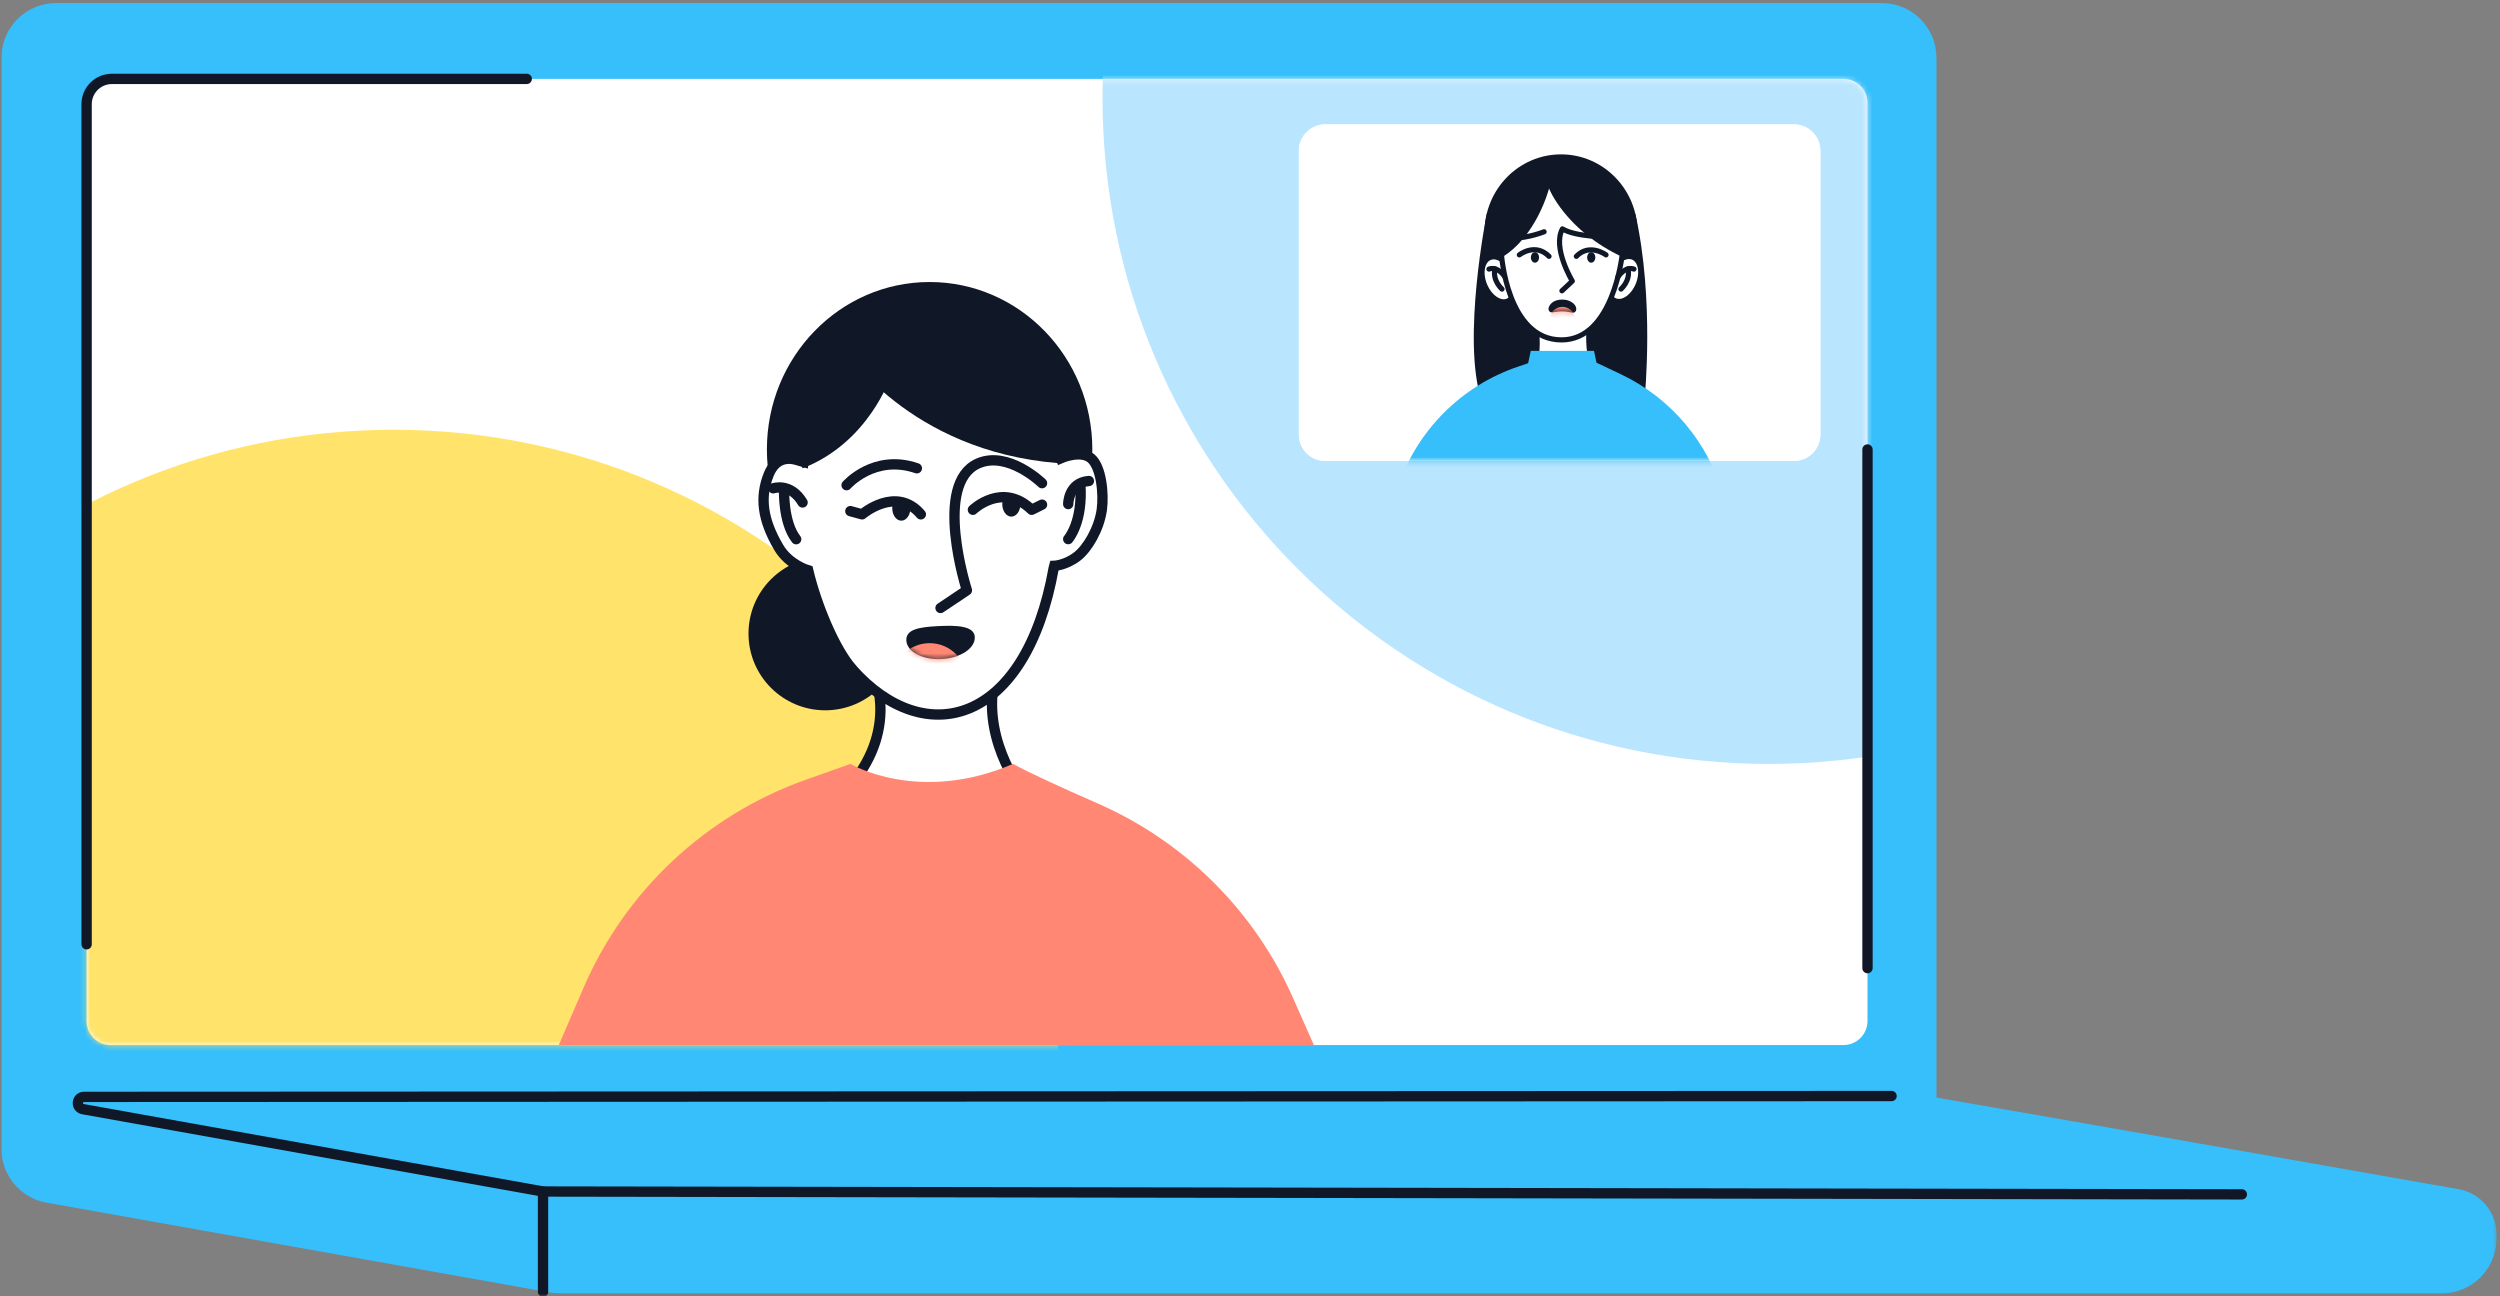 <svg width="484" height="251" viewBox="0 0 484 251" fill="none" xmlns="http://www.w3.org/2000/svg">
<rect x="0" y="0" width="484" height="251" fill="#808080" stroke="none"/>
<mask id="mask0_4181_33921" style="mask-type:luminance" maskUnits="userSpaceOnUse" x="0" y="0" width="484" height="251">
<path d="M483.581 0H0V251H483.581V0Z" fill="white"/>
</mask>
<g mask="url(#mask0_4181_33921)">
<path d="M364.317 0.597H10.849C5.015 0.597 0.275 5.338 0.275 11.184V222.41C0.275 227.539 3.956 231.938 8.992 232.829L106.249 250.182C107.034 250.33 107.818 250.39 108.616 250.39H472.745C478.579 250.39 483.319 245.65 483.319 239.803V238.971C483.319 234.66 480.235 230.979 475.997 230.228C455.225 226.56 396.032 216.127 374.897 212.493V11.184C374.897 5.338 370.17 0.597 364.323 0.597H364.317Z" fill="#36BFFA"/>
<path d="M105.123 230.677L16.065 214.732C14.63 214.477 14.818 212.358 16.273 212.358L366.207 212.191" stroke="#101828" stroke-width="2" stroke-linecap="round" stroke-linejoin="round"/>
<path d="M105.13 250.082V230.677L434.017 231.227" stroke="#101828" stroke-width="2" stroke-linecap="round" stroke-linejoin="round"/>
<path d="M16.769 19.927V197.667C16.769 200.242 18.848 202.321 21.409 202.321H356.894C359.455 202.321 361.547 200.242 361.547 197.667V19.927C361.547 17.353 359.469 15.274 356.894 15.274H21.423C18.861 15.274 16.783 17.353 16.783 19.927H16.769Z" fill="white"/>
<mask id="mask1_4181_33921" style="mask-type:luminance" maskUnits="userSpaceOnUse" x="16" y="15" width="346" height="188">
<path d="M16.769 19.927V197.667C16.769 200.242 18.848 202.321 21.409 202.321H356.894C359.455 202.321 361.547 200.242 361.547 197.667V19.927C361.547 17.353 359.469 15.274 356.894 15.274H21.423C18.861 15.274 16.783 17.353 16.783 19.927H16.769Z" fill="white"/>
</mask>
<g mask="url(#mask1_4181_33921)">
<path d="M76.19 341.177C147.428 341.177 205.177 283.428 205.177 212.19C205.177 140.953 147.428 83.204 76.19 83.204C4.953 83.204 -52.796 140.953 -52.796 212.19C-52.796 283.428 4.953 341.177 76.19 341.177Z" fill="#FFE36B"/>
<path d="M342.431 147.895C413.668 147.895 471.418 90.146 471.418 18.909C471.418 -52.329 413.668 -110.078 342.431 -110.078C271.194 -110.078 213.444 -52.329 213.444 18.909C213.444 90.146 271.194 147.895 342.431 147.895Z" fill="#B9E6FE"/>
</g>
<path d="M16.769 182.815V20.162C16.769 17.46 18.962 15.274 21.657 15.274H101.978" stroke="#101828" stroke-width="2" stroke-linecap="round" stroke-linejoin="round"/>
<path d="M361.547 187.429V87.019" stroke="#101828" stroke-width="2" stroke-linecap="round" stroke-linejoin="round"/>
</g>
<path d="M347.306 24.078H256.572C253.749 24.078 251.456 26.371 251.456 29.194V84.123C251.456 86.952 253.742 89.239 256.572 89.239H347.306C350.129 89.239 352.422 86.945 352.422 84.123V29.201C352.422 26.378 350.135 24.085 347.306 24.085V24.078Z" fill="white"/>
<path d="M347.306 24.078H256.572C253.749 24.078 251.456 26.371 251.456 29.194V84.123C251.456 86.952 253.742 89.239 256.572 89.239H347.306C350.129 89.239 352.422 86.945 352.422 84.123V29.201C352.422 26.378 350.135 24.085 347.306 24.085V24.078Z" fill="white"/>
<path d="M179.972 118.44C196.822 118.44 210.474 104.372 210.474 87.019C210.474 69.666 196.816 55.599 179.972 55.599C163.129 55.599 149.471 69.666 149.471 87.019C149.471 104.372 163.129 118.44 179.972 118.44Z" fill="#101828" stroke="#101828" stroke-width="2" stroke-miterlimit="10"/>
<path d="M159.763 136.516C167.414 136.516 173.616 130.314 173.616 122.657C173.616 115 167.414 108.797 159.763 108.797C152.113 108.797 145.91 115 145.91 122.657C145.91 130.314 152.113 136.516 159.763 136.516Z" fill="#101828" stroke="#101828" stroke-width="2" stroke-miterlimit="10"/>
<path d="M168.788 129.469C168.788 129.469 174.535 140.325 164.658 152.059C172.161 162.224 197.848 153.078 197.848 153.078C197.848 153.078 189.112 142.149 193.088 129.483C180.757 131.152 168.802 129.483 168.802 129.483L168.788 129.469Z" fill="white" stroke="#101828" stroke-width="2" stroke-linecap="round" stroke-linejoin="round"/>
<path d="M164.953 129.469C161.694 125.775 158.134 117.42 156.458 110.413C156.458 110.413 152.743 109.361 150.758 105.981C147.587 100.597 147.057 96.245 148.827 91.847C150.342 88.092 153.333 88.709 154.58 89.151C154.902 89.272 155.11 89.386 155.143 89.393C155.096 89.158 164.262 71.047 164.262 71.047L200.899 76.351L205.398 88.702C205.398 88.702 209.18 87.046 211.198 88.702C213.223 90.358 213.726 95.662 213.31 98.679C212.781 102.448 210.514 106.202 208.57 107.711C206.283 109.468 204.084 109.548 204.084 109.548C204.084 109.548 204.051 109.656 204.017 109.87C198.593 140.452 178.994 145.387 164.953 129.489V129.469Z" fill="white" stroke="#101828" stroke-width="2" stroke-miterlimit="10" stroke-linecap="round"/>
<path d="M201.737 93.543C201.737 93.543 195.2 87.18 189.38 89.715C180.529 93.57 187.194 114.282 187.194 114.282L182.085 117.702" stroke="#101828" stroke-width="2" stroke-linecap="round" stroke-linejoin="round"/>
<path d="M163.9 93.932C163.9 93.932 169.231 87.797 177.505 90.66" stroke="#101828" stroke-width="2" stroke-miterlimit="10" stroke-linecap="round"/>
<path d="M206.806 97.586C206.806 97.586 206.806 93.422 210.809 93.121" stroke="#101828" stroke-width="2" stroke-miterlimit="10" stroke-linecap="round"/>
<path d="M206.806 104.372C206.806 104.372 209.703 101.134 209.147 93.698" stroke="#101828" stroke-width="2" stroke-miterlimit="10" stroke-linecap="round"/>
<path d="M149.699 94.536C149.699 94.536 153.038 93.362 155.378 97.278" stroke="#101828" stroke-width="2" stroke-miterlimit="10" stroke-linecap="round"/>
<path d="M151.798 94.797C151.798 94.797 151.563 101.107 154.138 104.392" stroke="#101828" stroke-width="2" stroke-miterlimit="10" stroke-linecap="round"/>
<path d="M188.354 98.693C188.354 98.693 194.047 93.201 199.733 98.693L201.737 97.7" stroke="#101828" stroke-width="2" stroke-linecap="round" stroke-linejoin="round"/>
<path d="M178.276 99.578C173.495 93.932 166.898 99.578 166.898 99.578L164.625 98.954" stroke="#101828" stroke-width="2" stroke-linecap="round" stroke-linejoin="round"/>
<path d="M197.553 97.6C197.553 98.934 196.769 100.02 195.797 100.02C194.824 100.02 194.04 98.934 194.04 97.6C194.04 96.266 194.824 95.997 195.797 95.997C196.769 95.997 197.553 96.266 197.553 97.6Z" fill="#101828"/>
<path d="M176.251 98.384C176.251 99.718 175.467 100.805 174.494 100.805C173.522 100.805 172.738 99.718 172.738 98.384C172.738 97.05 173.522 96.781 174.494 96.781C175.467 96.781 176.251 97.05 176.251 98.384Z" fill="#101828"/>
<path d="M164.658 147.888C164.658 147.888 177.827 155.78 196.132 147.888C199.189 149.591 205.613 152.521 212.559 155.566C229.43 162.968 242.92 176.419 250.363 193.275L254.366 202.327H108.187L112.948 191.284C121.068 172.442 136.657 157.832 155.988 150.966L164.651 147.895V147.882L164.658 147.888Z" fill="#FF8773"/>
<path d="M188.716 123.328C188.83 125.493 185.954 127.404 182.293 127.592C178.632 127.78 175.574 126.177 175.467 124.005C175.353 121.839 177.941 121.403 181.602 121.215C185.263 121.028 188.609 121.162 188.723 123.328H188.716Z" fill="#101828"/>
<mask id="mask2_4181_33921" style="mask-type:luminance" maskUnits="userSpaceOnUse" x="175" y="121" width="14" height="7">
<path d="M188.716 123.328C188.83 125.493 185.954 127.404 182.293 127.592C178.632 127.78 175.574 126.177 175.467 124.005C175.353 121.839 177.941 121.403 181.602 121.215C185.263 121.028 188.609 121.162 188.723 123.328H188.716Z" fill="white"/>
</mask>
<g mask="url(#mask2_4181_33921)">
<path d="M179.979 138.891C183.949 138.891 187.167 135.672 187.167 131.703C187.167 127.733 183.949 124.515 179.979 124.515C176.01 124.515 172.791 127.733 172.791 131.703C172.791 135.672 176.01 138.891 179.979 138.891Z" fill="#FF8773"/>
</g>
<path d="M163.35 67.474C163.35 67.474 175.815 87.301 204.802 89.661C205.854 81.923 204.339 73.488 204.339 73.488L181.253 66.005L167.803 67.252L163.35 67.474Z" fill="#101828"/>
<path d="M172.382 72.992C172.382 72.992 168.185 85.698 155.378 90.667C152.508 84.082 156.431 80.039 156.431 80.039L163.351 67.474L172.376 72.992H172.382Z" fill="#101828"/>
<mask id="mask3_4181_33921" style="mask-type:luminance" maskUnits="userSpaceOnUse" x="251" y="24" width="101" height="66">
<path d="M346.85 24.078H256.116C253.293 24.078 251 26.371 251 29.194V84.123C251 86.952 253.286 89.239 256.116 89.239H346.85C349.673 89.239 351.966 86.945 351.966 84.123V29.201C351.966 26.378 349.679 24.085 346.85 24.085V24.078Z" fill="white"/>
</mask>
<g mask="url(#mask3_4181_33921)">
<path d="M287.834 41.404C287.834 41.404 282.939 65.771 286.815 77.478C300.292 77.478 318.409 77.009 318.409 77.009C318.409 77.009 320.34 57.98 316.606 41.418C304.221 37.73 287.834 41.404 287.834 41.404Z" fill="#101828"/>
<path d="M296.001 56.92C296.001 56.92 298.897 65.791 296.892 70.9L286.808 77.485L303.551 88.964L317.611 75.111L308.606 70.572C306.42 67.93 308.419 56.169 308.419 56.169L296.007 56.934V56.92H296.001Z" fill="white" stroke="#101828" stroke-linecap="round" stroke-linejoin="round"/>
<path d="M302.216 60.112C310.397 60.112 317.028 53.346 317.028 44.998C317.028 36.65 310.397 29.885 302.216 29.885C294.036 29.885 287.405 36.65 287.405 44.998C287.405 53.346 294.036 60.112 302.216 60.112Z" fill="#101828"/>
<path d="M291.89 58.288C293.399 57.664 293.842 55.277 292.883 52.95C291.924 50.624 289.926 49.243 288.417 49.866C286.909 50.49 286.466 52.877 287.425 55.203C288.384 57.53 290.382 58.911 291.89 58.288Z" fill="white" stroke="#101828" stroke-linecap="round" stroke-linejoin="round"/>
<path d="M291.374 53.641C291.374 53.641 290.067 51.469 288.27 52.093L291.374 53.641Z" fill="white"/>
<path d="M291.374 53.641C291.374 53.641 290.067 51.469 288.27 52.093" stroke="#101828" stroke-linecap="round" stroke-linejoin="round"/>
<path d="M290.784 55.968C290.784 55.968 288.88 54.305 289.436 52.065L290.784 55.968Z" fill="white"/>
<path d="M290.784 55.968C290.784 55.968 288.88 54.305 289.436 52.065" stroke="#101828" stroke-linecap="round" stroke-linejoin="round"/>
<path d="M317.142 55.136C318.101 52.81 317.658 50.423 316.15 49.799C314.641 49.175 312.643 50.557 311.684 52.883C310.725 55.21 311.168 57.597 312.676 58.221C314.185 58.844 316.183 57.463 317.142 55.136Z" fill="white" stroke="#101828" stroke-linecap="round" stroke-linejoin="round"/>
<path d="M314.078 49.142C314.078 49.142 312.388 65.805 302.317 65.805C291.736 65.805 290.67 49.142 290.67 49.142L291.368 44.006L297.57 34.089H304.496L314.768 46.353" fill="white"/>
<path d="M314.078 49.142C314.078 49.142 312.388 65.805 302.317 65.805C291.736 65.805 290.67 49.142 290.67 49.142L291.368 44.006L297.57 34.089H304.496L314.768 46.353" stroke="#101828" stroke-linecap="round" stroke-linejoin="round"/>
<path d="M313.226 53.641C313.226 53.641 314.534 51.469 316.331 52.093L313.226 53.641Z" fill="white"/>
<path d="M313.226 53.641C313.226 53.641 314.534 51.469 316.331 52.093" stroke="#101828" stroke-linecap="round" stroke-linejoin="round"/>
<path d="M313.823 55.968C313.823 55.968 315.727 54.305 315.171 52.065L313.823 55.968Z" fill="white"/>
<path d="M313.823 55.968C313.823 55.968 315.727 54.305 315.171 52.065" stroke="#101828" stroke-linecap="round" stroke-linejoin="round"/>
<path d="M311.309 45.85C311.309 45.85 305.18 45.924 302.485 44.314C300.5 48.002 304.402 54.419 304.402 54.419L302.391 56.303" fill="white"/>
<path d="M311.309 45.85C311.309 45.85 305.18 45.924 302.485 44.314C300.5 48.002 304.402 54.419 304.402 54.419L302.391 56.303" stroke="#101828" stroke-linecap="round" stroke-linejoin="round"/>
<path d="M298.938 44.871C298.938 44.871 295.846 46.105 292.896 46.105L298.938 44.871Z" fill="white"/>
<path d="M298.938 44.871C298.938 44.871 295.846 46.105 292.896 46.105" stroke="#101828" stroke-linecap="round" stroke-linejoin="round"/>
<path d="M294.143 49.343C294.143 49.343 297.194 46.916 299.89 49.625L294.143 49.343Z" fill="white"/>
<path d="M294.143 49.343C294.143 49.343 297.194 46.916 299.89 49.625" stroke="#101828" stroke-linecap="round" stroke-linejoin="round"/>
<path d="M310.926 49.343C310.926 49.343 307.735 46.99 305.18 49.625L310.926 49.343Z" fill="white"/>
<path d="M310.926 49.343C310.926 49.343 307.735 46.99 305.18 49.625" stroke="#101828" stroke-linecap="round" stroke-linejoin="round"/>
<path d="M299.836 60.085C299.581 59.589 300.232 58 302.431 58C304.402 58 305.442 59.321 305.113 60.125C304.784 60.937 304.121 60.279 302.431 60.279C300.741 60.279 300.218 60.836 299.836 60.078V60.085Z" fill="#101828"/>
<path d="M299.89 36.483C299.89 36.483 303.054 44.603 314.131 49.766C316.753 49.068 315.62 42.739 315.62 42.739L307.701 32.124L292.534 33.6C292.534 33.6 289 45.407 290.549 49.947C297.489 45.917 299.896 36.476 299.896 36.476H299.883L299.89 36.483Z" fill="#101828"/>
<path d="M296.356 67.93H308.6L309.082 70.217L313.749 72.429C323.565 77.069 330.847 85.766 333.71 96.246L335.313 102.133H268L270.622 94.315C274.31 83.359 282.879 74.743 293.801 71.015L295.846 70.317L296.356 67.95V67.937V67.93Z" fill="#36BFFA"/>
<mask id="mask4_4181_33921" style="mask-type:luminance" maskUnits="userSpaceOnUse" x="299" y="57" width="7" height="4">
<path d="M299.836 60.085C299.581 59.589 300.232 58 302.431 58C304.402 58 305.442 59.321 305.113 60.125C304.784 60.937 304.121 60.279 302.431 60.279C300.741 60.279 300.218 60.836 299.836 60.078V60.085Z" fill="white"/>
</mask>
<g mask="url(#mask4_4181_33921)">
<path d="M302.485 64.37C303.852 64.37 304.965 63.257 304.965 61.889C304.965 60.521 303.852 59.408 302.485 59.408C301.117 59.408 300.004 60.521 300.004 61.889C300.004 63.257 301.117 64.37 302.485 64.37Z" fill="#FF8773"/>
</g>
<path d="M297.168 50.859C297.603 50.859 297.959 50.403 297.959 49.84C297.959 49.276 297.603 48.821 297.168 48.821C296.732 48.821 296.376 49.276 296.376 49.84C296.376 50.403 296.732 50.859 297.168 50.859Z" fill="#101828"/>
<path d="M308.063 50.859C308.499 50.859 308.854 50.403 308.854 49.84C308.854 49.276 308.499 48.821 308.063 48.821C307.627 48.821 307.272 49.276 307.272 49.84C307.272 50.403 307.627 50.859 308.063 50.859Z" fill="#101828"/>
</g>
</svg>
